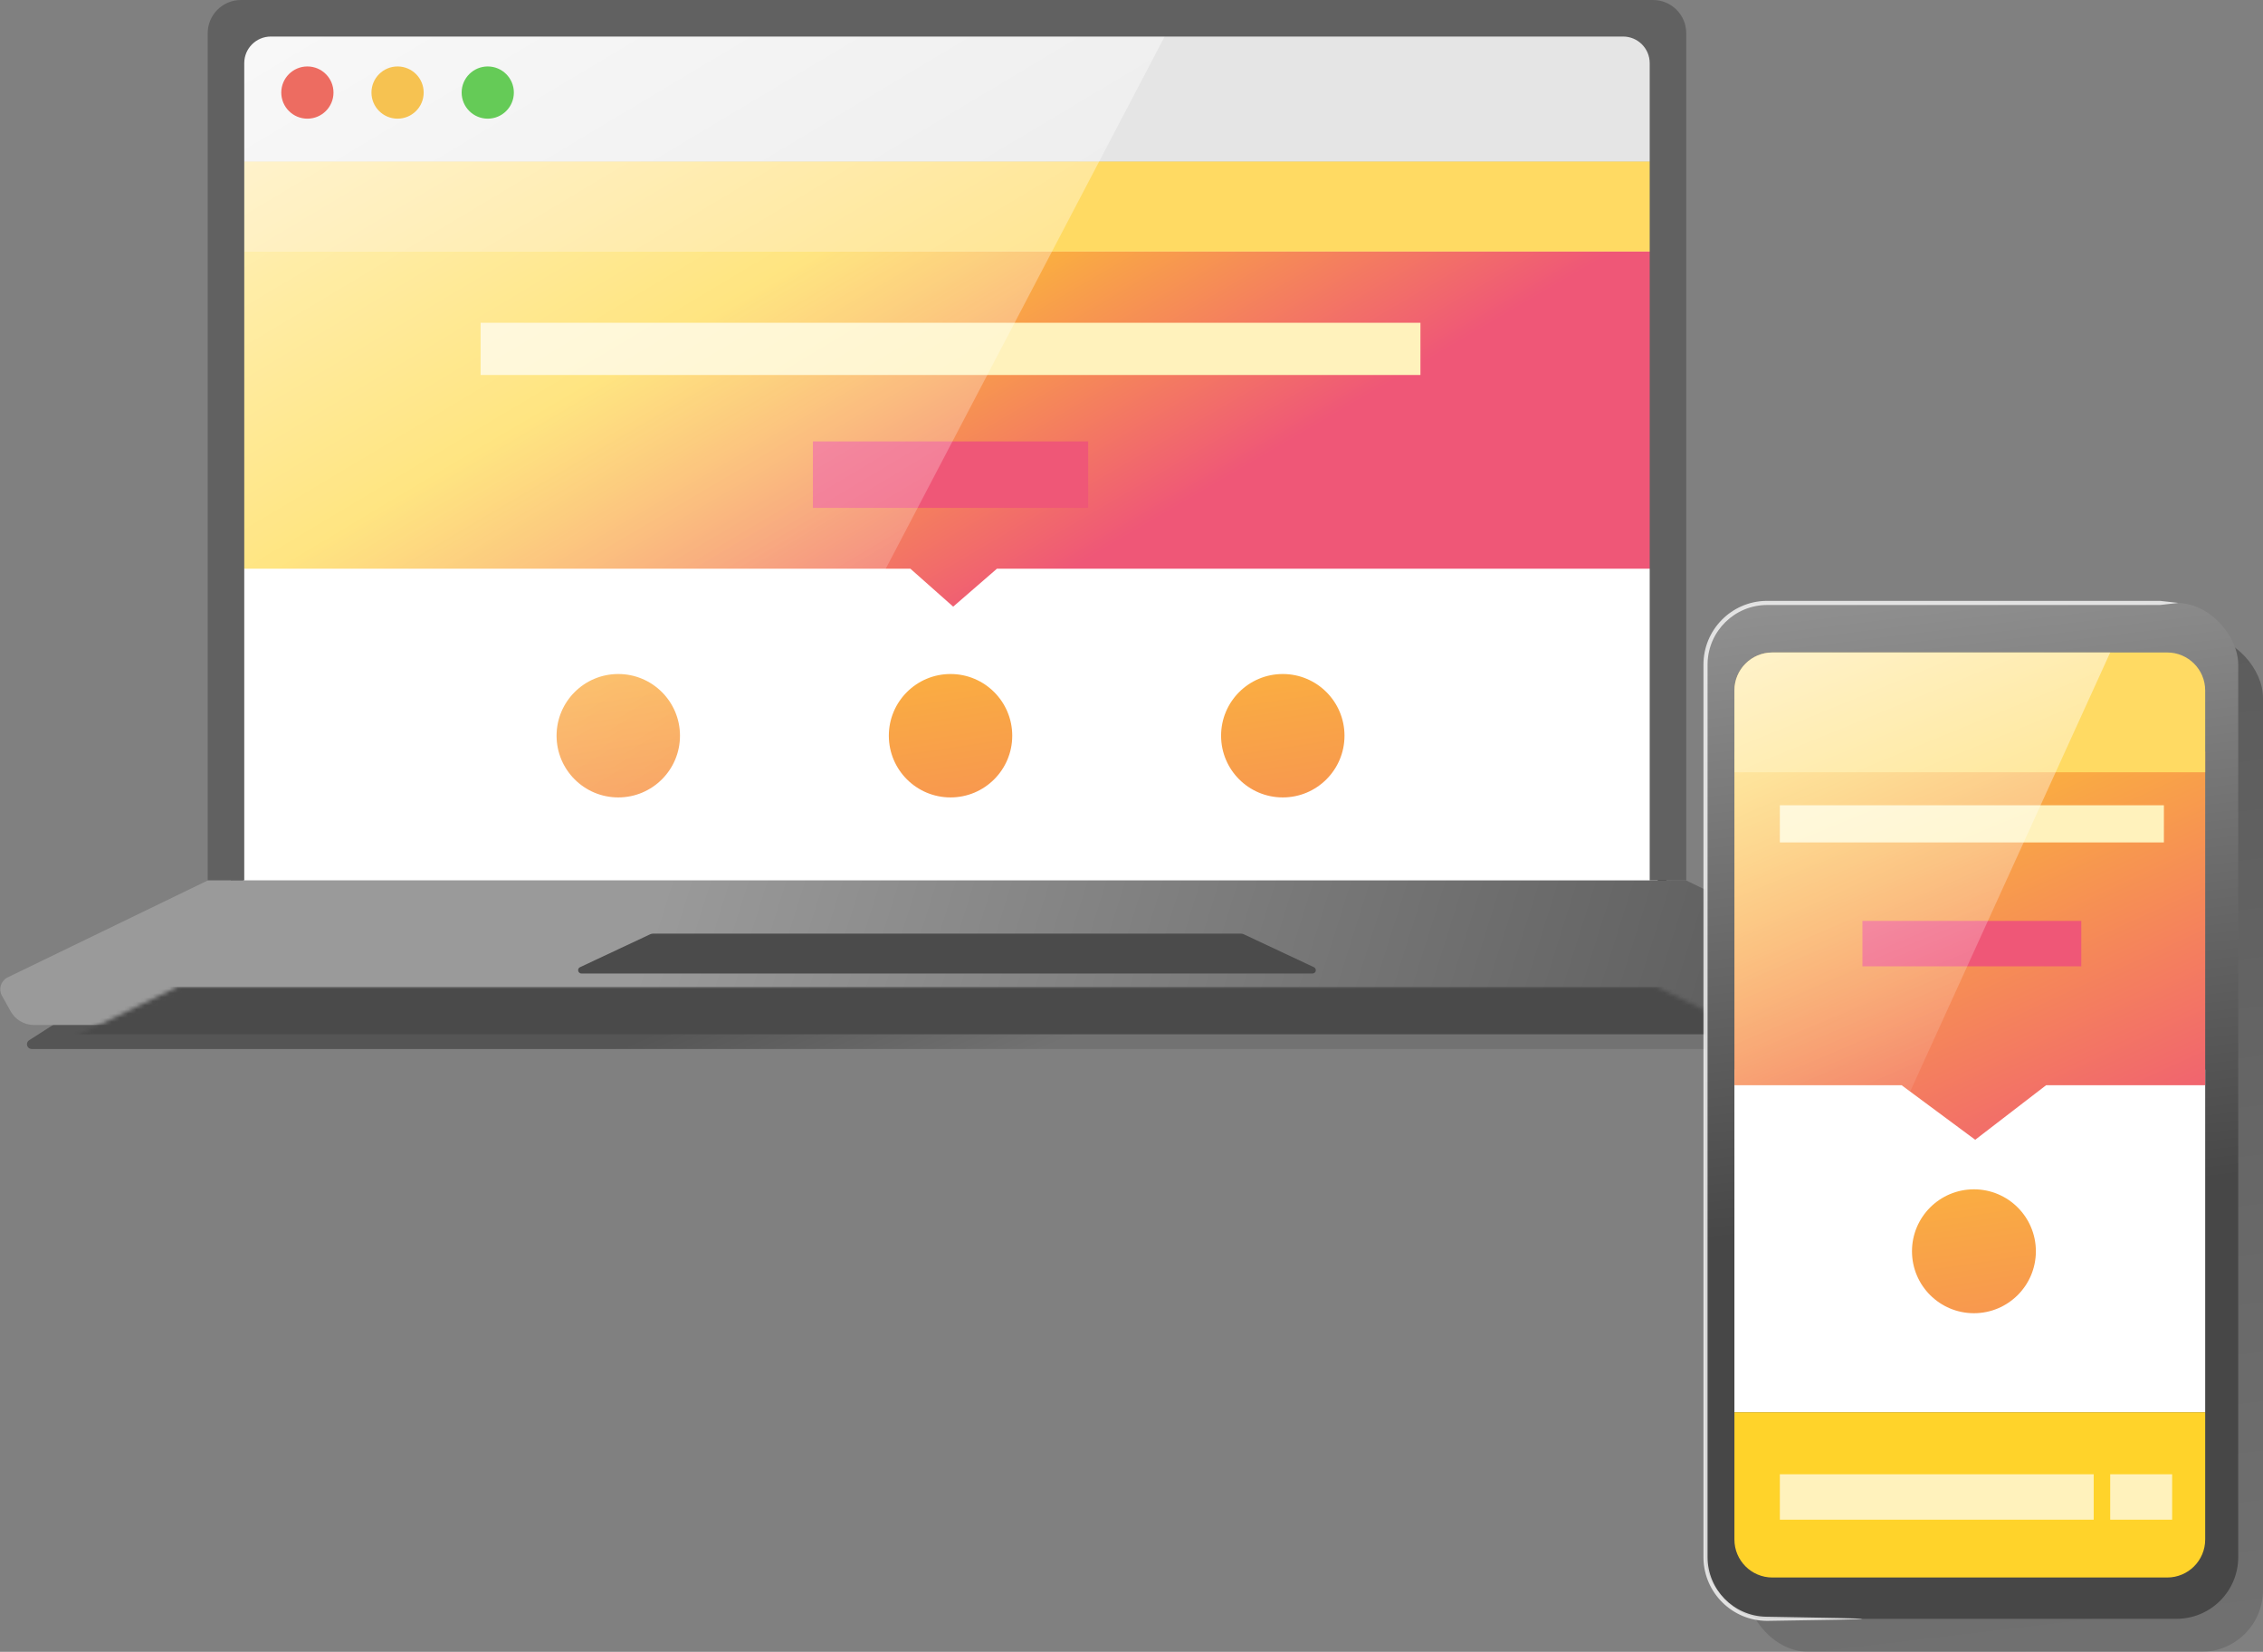<?xml version="1.0" encoding="UTF-8"?>
<svg width="548px" height="400px" viewBox="0 0 548 400" version="1.1" xmlns="http://www.w3.org/2000/svg" xmlns:xlink="http://www.w3.org/1999/xlink">
    <rect x="0" y="0" width="548" height="400" fill="#808080" stroke="none"/>
    <!-- Generator: Sketch 60 (88103) - https://sketch.com -->
    <title>Web development</title>
    <desc>Created with Sketch.</desc>
    <defs>
        <rect id="path-1" x="0" y="0" width="347.577" height="207.581"></rect>
        <linearGradient x1="22.327%" y1="41.523%" x2="70.256%" y2="62.146%" id="linearGradient-3">
            <stop stop-color="#FFD32A" offset="0%"></stop>
            <stop stop-color="#EF5777" offset="100%"></stop>
        </linearGradient>
        <linearGradient x1="0%" y1="-180.459%" x2="89.052%" y2="414.681%" id="linearGradient-4">
            <stop stop-color="#FFD32A" offset="0%"></stop>
            <stop stop-color="#EF5777" offset="100%"></stop>
        </linearGradient>
        <linearGradient x1="21.933%" y1="-12.383%" x2="87.852%" y2="88.305%" id="linearGradient-5">
            <stop stop-color="#FFFFFF" offset="0%"></stop>
            <stop stop-color="#FFFFFF" stop-opacity="0" offset="100%"></stop>
        </linearGradient>
        <linearGradient x1="41.396%" y1="48.425%" x2="64.274%" y2="52.715%" id="linearGradient-6">
            <stop stop-color="#000000" stop-opacity="0.339" offset="0%"></stop>
            <stop stop-color="#000000" stop-opacity="0.106" offset="100%"></stop>
        </linearGradient>
        <linearGradient x1="34.05%" y1="49.27%" x2="90.11%" y2="50.602%" id="linearGradient-7">
            <stop stop-color="#9A9A9A" offset="0%"></stop>
            <stop stop-color="#616161" offset="100%"></stop>
        </linearGradient>
        <path d="M51.493,1.42108547e-14 L409.53,1.42108547e-14 L457.948,23.453 C459.548,24.227 460.216,26.152 459.441,27.752 C459.414,27.81 459.384,27.866 459.353,27.922 L457.234,31.703 C456.096,33.735 453.948,34.994 451.619,34.994 L9.404,34.994 C7.074,34.994 4.927,33.735 3.788,31.703 L1.67,27.922 C0.801,26.372 1.354,24.41 2.904,23.541 C2.96,23.51 3.017,23.481 3.075,23.453 L51.493,1.42108547e-14 L51.493,1.42108547e-14 Z" id="path-8"></path>
        <linearGradient x1="50%" y1="-32.737%" x2="58.569%" y2="110.144%" id="linearGradient-10">
            <stop stop-color="#000000" stop-opacity="0.339" offset="0%"></stop>
            <stop stop-color="#000000" stop-opacity="0.106" offset="100%"></stop>
        </linearGradient>
        <linearGradient x1="45.54%" y1="-10.152%" x2="50%" y2="59.582%" id="linearGradient-11">
            <stop stop-color="#9A9A9A" offset="0%"></stop>
            <stop stop-color="#474747" offset="100%"></stop>
        </linearGradient>
        <linearGradient x1="15.491%" y1="-17.731%" x2="87.019%" y2="110.656%" id="linearGradient-12">
            <stop stop-color="#FFD32A" offset="0%"></stop>
            <stop stop-color="#EF5777" offset="100%"></stop>
        </linearGradient>
        <linearGradient x1="34.125%" y1="-24.652%" x2="71.409%" y2="95.838%" id="linearGradient-13">
            <stop stop-color="#FFFFFF" offset="0%"></stop>
            <stop stop-color="#FFFFFF" stop-opacity="0" offset="100%"></stop>
        </linearGradient>
    </defs>
    <g id="Purpose-Online" stroke="none" stroke-width="1" fill="none" fill-rule="evenodd">
        <g id="Artboard" transform="translate(-145, -100)">
            <g id="Web-development" transform="translate(143, 100)">
                <g id="Macbook-Copy">
                    <g id="Group-9" transform="translate(57.93, 6.437)">
                        <mask id="mask-2" fill="white">
                            <use xlink:href="#path-1"></use>
                        </mask>
                        <use id="Rectangle" fill="#272727" xlink:href="#path-1"></use>
                        <g id="Group-3" mask="url(#mask-2)">
                            <g transform="translate(-0.46, 0.46)">
                                <rect id="Rectangle" fill="#FFFFFF" x="3.448" y="32.183" width="342.52" height="308.038"></rect>
                                <rect id="Rectangle" fill="#CC948D" x="186.202" y="216.086" width="116.089" height="12.643"></rect>
                                <rect id="Rectangle-Copy-6" fill="#CC948D" x="186.202" y="236.775" width="116.089" height="12.643"></rect>
                                <rect id="Rectangle-Copy-7" fill="#CC948D" x="186.202" y="286.199" width="116.089" height="12.643"></rect>
                                <rect id="Rectangle" fill="#FFDA63" x="3.448" y="32.183" width="342.52" height="21.839"></rect>
                                <polygon id="Rectangle" fill="url(#linearGradient-3)" points="3.448 54.022 345.968 54.022 345.968 130.812 185.949 130.812 175.351 140.008 164.978 130.812 3.448 130.812"></polygon>
                                <circle id="Oval" fill="url(#linearGradient-4)" cx="94.25" cy="171.26" r="14.942"></circle>
                                <circle id="Oval-Copy" fill="url(#linearGradient-4)" cx="174.708" cy="171.26" r="14.942"></circle>
                                <circle id="Oval-Copy-2" fill="url(#linearGradient-4)" cx="255.166" cy="171.26" r="14.942"></circle>
                                <rect id="Rectangle" fill="#CC948D" x="47.125" y="213.788" width="110.342" height="66.665"></rect>
                                <rect id="Rectangle" fill="#FFF2BC" x="60.918" y="71.263" width="227.58" height="12.643"></rect>
                                <rect id="Rectangle-Copy-8" fill="#EF5777" x="141.376" y="99.997" width="66.665" height="16.092"></rect>
                                <path d="M9.195,0 L340.221,0 C343.395,-5.83048486e-16 345.968,2.573 345.968,5.747 L345.968,32.183 L345.968,32.183 L3.448,32.183 L3.448,5.747 C3.448,2.573 6.021,3.24758374e-15 9.195,0 Z" id="Rectangle" fill="#E5E5E5"></path>
                                <polygon id="Glare" fill="url(#linearGradient-5)" opacity="0.741" points="0 -2.84217094e-14 227.58 -2.84217094e-14 118.549 208.041 0 208.041"></polygon>
                                <circle id="Oval-Copy-3" fill="#ED6C61" cx="18.965" cy="15.517" r="6.322"></circle>
                                <circle id="Oval-Copy-4" fill="#F6C251" cx="40.804" cy="15.517" r="6.322"></circle>
                                <circle id="Oval-Copy-5" fill="#65CB57" cx="62.642" cy="15.517" r="6.322"></circle>
                            </g>
                        </g>
                    </g>
                    <path d="M402.288,0 C406.732,-2.59262471e-15 410.334,3.602 410.334,8.046 L410.334,213.213 L401.484,213.213 L401.484,15.287 C401.484,11.732 398.602,8.85 395.047,8.85 L395.047,8.85 L67.584,8.85 C64.03,8.85 61.148,11.732 61.148,15.287 L61.148,15.287 L61.148,213.213 L52.297,213.213 L52.297,8.046 C52.297,3.602 55.9,-1.33945868e-14 60.343,0 L402.288,0 Z" id="Combined-Shape" fill="#616161"></path>
                    <g id="Group" transform="translate(0.805, 213.213)">
                        <path d="M60.658,5.172 L408.314,5.172 L452.822,38.736 C453.329,39.119 453.43,39.839 453.047,40.346 C452.83,40.634 452.49,40.804 452.13,40.804 L8.873,40.804 C8.238,40.804 7.724,40.289 7.724,39.654 C7.724,39.262 7.923,38.897 8.254,38.686 L60.658,5.172 L60.658,5.172 Z" id="Rectangle" fill="url(#linearGradient-6)"></path>
                        <mask id="mask-9" fill="white">
                            <use xlink:href="#path-8"></use>
                        </mask>
                        <use id="Rectangle" fill="url(#linearGradient-7)" xlink:href="#path-8"></use>
                        <path d="M159.325,12.873 L301.697,12.873 C301.934,12.873 302.167,12.925 302.381,13.026 L319.368,20.995 C319.77,21.184 319.943,21.663 319.754,22.065 C319.622,22.348 319.338,22.528 319.026,22.528 L141.996,22.528 C141.552,22.528 141.192,22.168 141.192,21.724 C141.192,21.412 141.372,21.128 141.655,20.995 L158.642,13.026 C158.856,12.925 159.089,12.873 159.325,12.873 Z" id="Rectangle" fill="#4B4B4B" mask="url(#mask-9)"></path>
                        <rect id="Rectangle" fill="#4A4A4A" mask="url(#mask-9)" x="-7.241" y="25.746" width="474.7" height="11.494"></rect>
                    </g>
                </g>
                <rect id="Rectangle-Copy-11" fill="url(#linearGradient-10)" x="425" y="154" width="125" height="246" rx="14.942"></rect>
                <rect id="Rectangle" fill="url(#linearGradient-11)" x="415" y="146" width="129" height="246" rx="14.942"></rect>
                <rect id="Rectangle" fill="#FFFFFF" x="422" y="259" width="114" height="83"></rect>
                <polygon id="Rectangle" fill="url(#linearGradient-12)" points="422 182 536 182 536 262.79 497.479 262.79 480.309 276 462.484 262.79 422 262.79"></polygon>
                <path d="M431.195,158 L526.805,158 C531.883,158 536,162.117 536,167.195 L536,187 L536,187 L422,187 L422,167.195 C422,162.117 426.117,158 431.195,158 Z" id="Rectangle" fill="#FFDA63"></path>
                <rect id="Rectangle-Copy-14" fill="#EF5777" x="453" y="223" width="53" height="11"></rect>
                <rect id="Rectangle-Copy-15" fill="#FFF2BC" x="433" y="195" width="93" height="9"></rect>
                <circle id="Oval-Copy-6" fill="url(#linearGradient-4)" cx="480" cy="303" r="15"></circle>
                <path d="M422,342 L536,342 L536,372.805 C536,377.883 531.883,382 526.805,382 L431.195,382 C426.117,382 422,377.883 422,372.805 L422,342 L422,342 Z" id="Rectangle" fill="#FFD32A"></path>
                <rect id="Rectangle-Copy-16" fill="#FFF2BC" x="433" y="357" width="76" height="11"></rect>
                <rect id="Rectangle-Copy-16" fill="#FFF2BC" x="513" y="357" width="15" height="11"></rect>
                <path d="M431.195,158 L513,158 L513,158 L457.871,279 L422,279 L422,167.195 C422,162.117 426.117,158 431.195,158 Z" id="Rectangle" fill="url(#linearGradient-13)" opacity="0.741"></path>
                <path d="M441.942,389 C433.69,389 427,382.31 427,374.058 L427,157.942 C427,149.69 433.69,143 441.942,143" id="Path"></path>
                <path d="M525.058,145.5 L529.517,146 L525.058,146.5 L429.942,146.5 C422.071,146.5 415.67,152.797 415.503,160.628 L415.5,160.942 L415.5,377.058 C415.5,384.929 421.797,391.33 429.628,391.497 L429.942,391.5 C445.275,391.734 452.942,391.91 452.942,392.027 C452.942,392.132 445.275,392.29 429.942,392.5 C421.519,392.5 414.671,385.756 414.503,377.373 L414.5,377.058 L414.5,160.942 C414.5,152.519 421.244,145.671 429.627,145.503 L429.942,145.5 L525.058,145.5 Z" id="Path" fill="#FFFFFF" fill-rule="nonzero" opacity="0.761"></path>
            </g>
        </g>
    </g>
</svg>